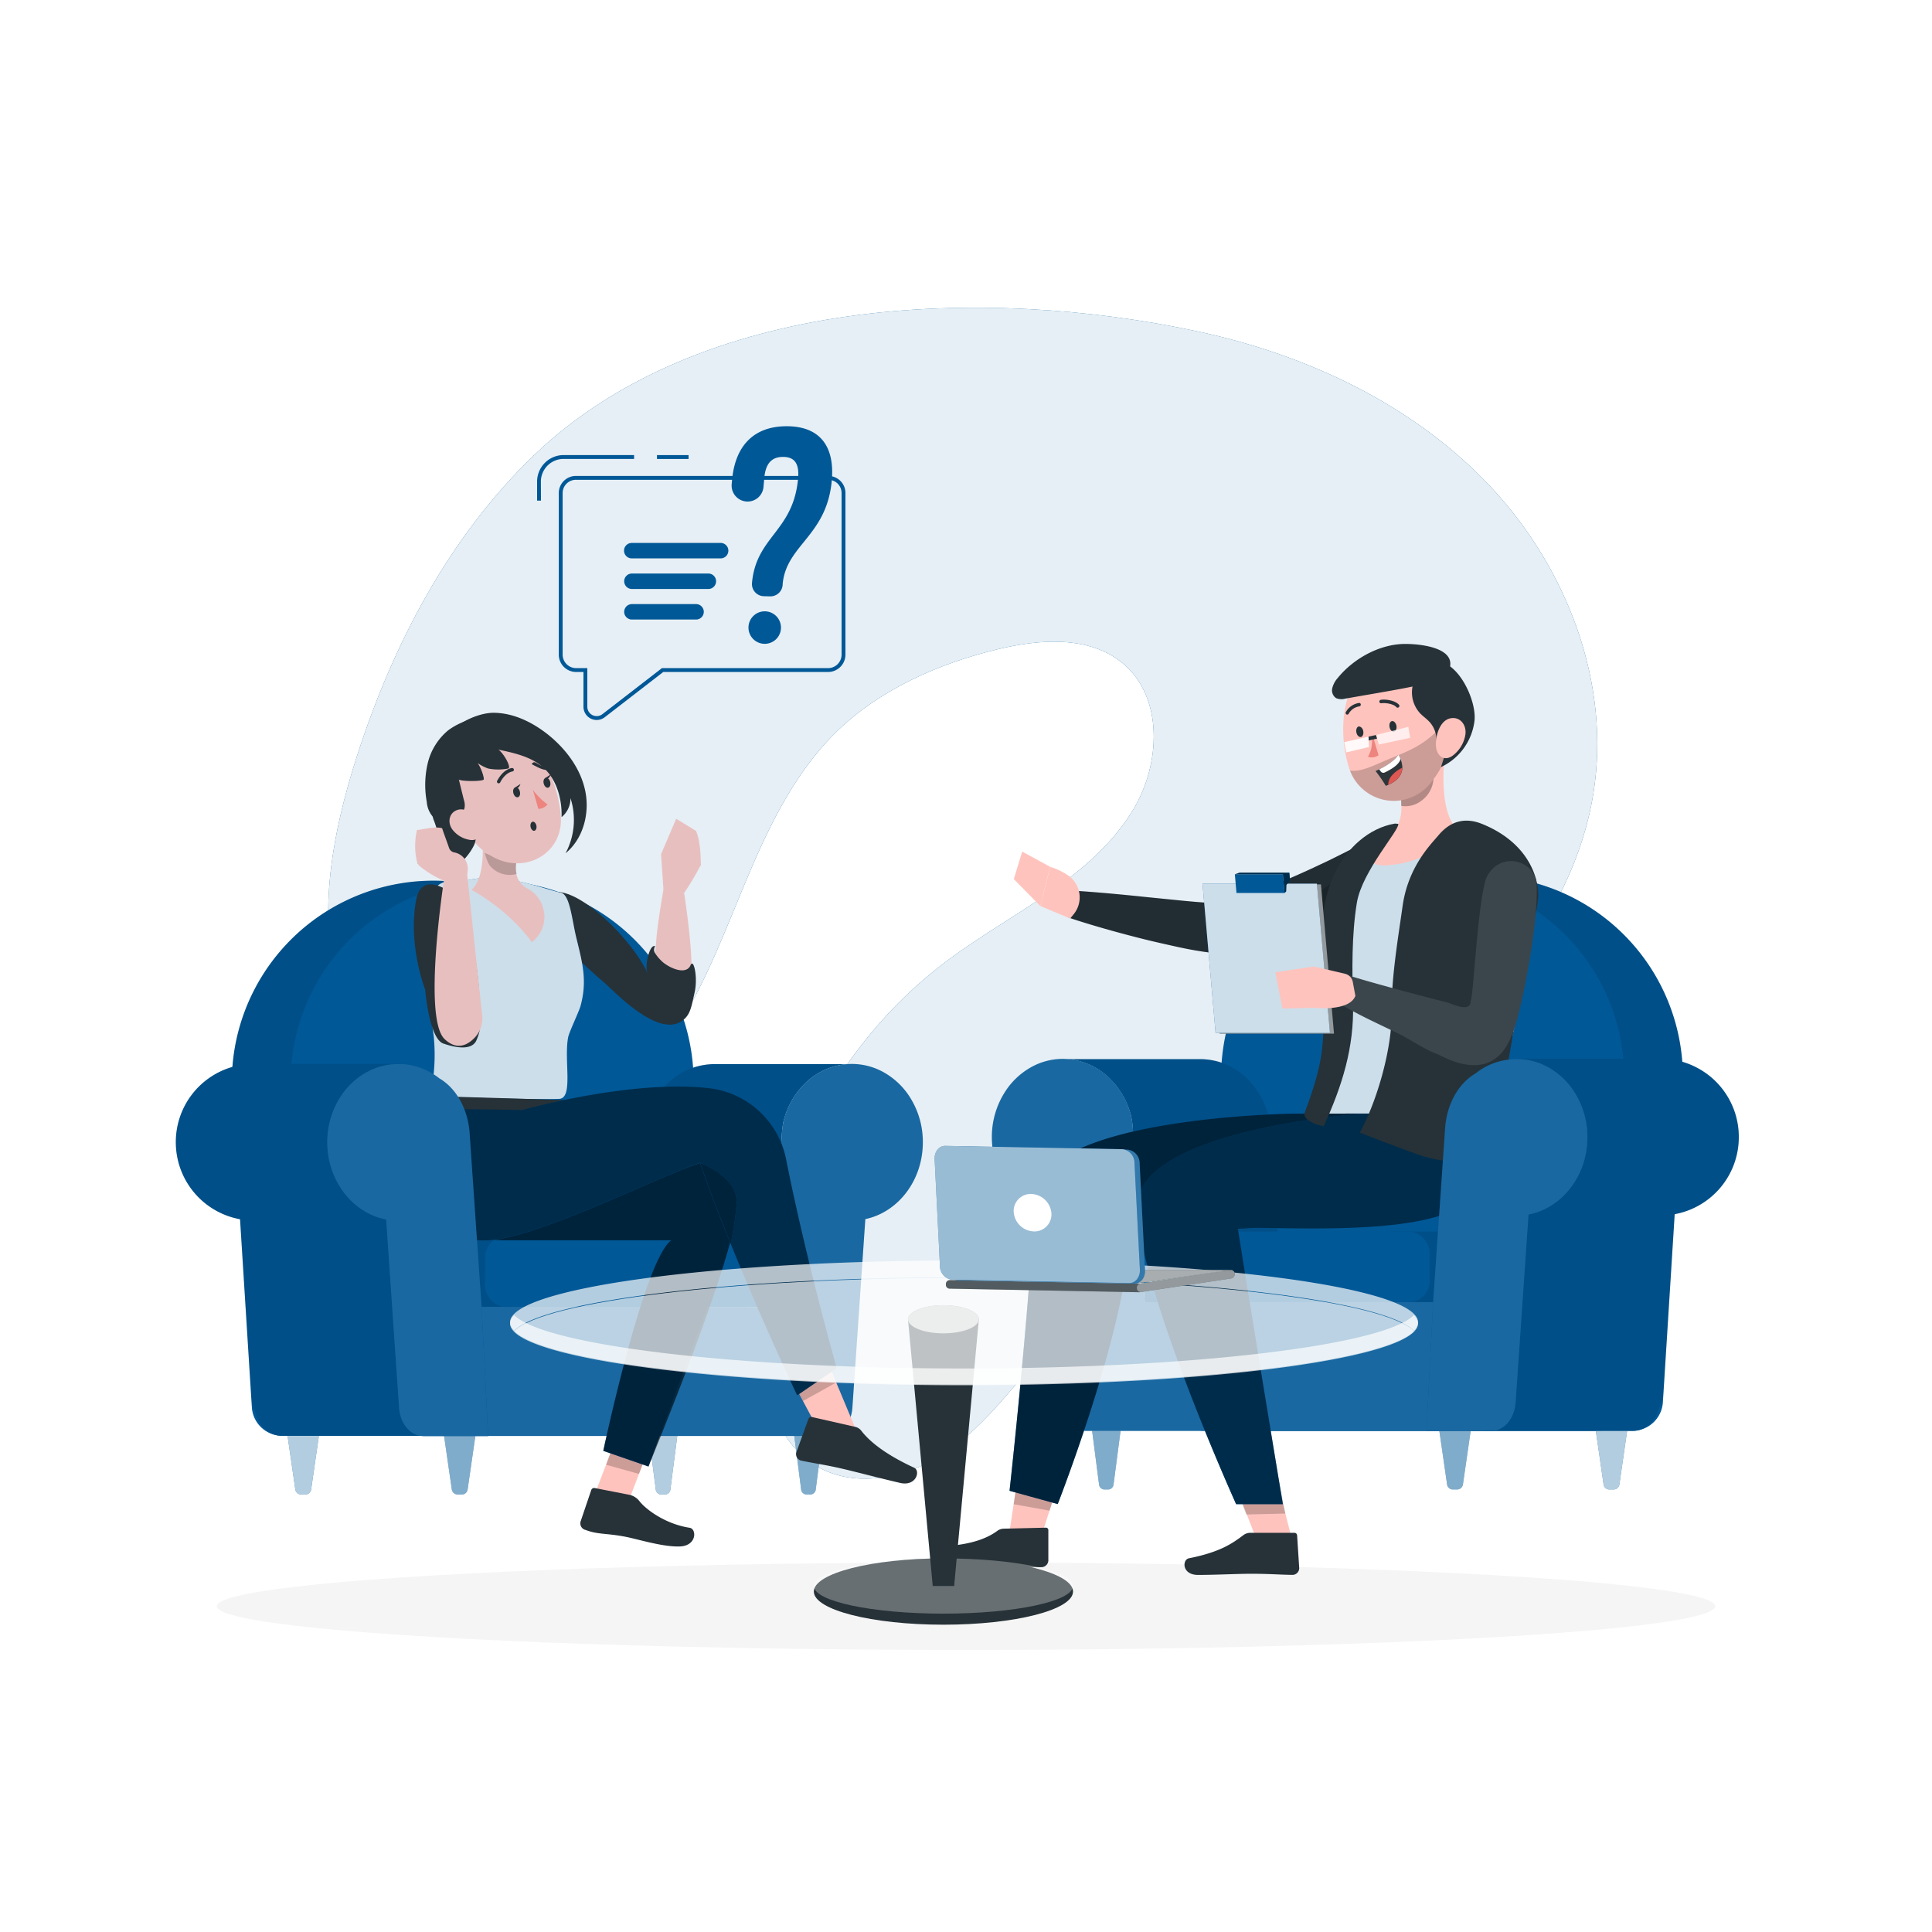 <svg class="animated" id="freepik_stories-consulting" xmlns="http://www.w3.org/2000/svg" viewBox="0 0 500 500" version="1.1" xmlns:xlink="http://www.w3.org/1999/xlink" xmlns:svgjs="http://svgjs.com/svgjs"><style>svg#freepik_stories-consulting:not(.animated) .animable {opacity: 0;}svg#freepik_stories-consulting.animated #freepik--text-balloon--inject-128 {animation: 1.5s Infinite  linear floating;animation-delay: 0s;}            @keyframes floating {                0% {                    opacity: 1;                    transform: translateY(0px);                }                50% {                    transform: translateY(-10px);                }                100% {                    opacity: 1;                    transform: translateY(0px);                }            }        </style><g id="freepik--background-simple--inject-128" class="animable" style="transform-origin: 249.158px 231.158px;"><path d="M138.1,117.91c-21.88,21.07-36.41,48.84-45.71,77.75-6.32,19.63-10.37,40.93-4.85,60.8s22.89,37.64,43.52,37.84c15.77.16,30.23-9.71,39.84-22.21s15.27-27.5,21.3-42.06,12.79-29.29,24-40.38,26.56-17.91,42.1-21.65c10.91-2.62,23.57-3.53,32.22,3.62,10.66,8.8,9.89,26.09,2.75,37.93-10.73,17.78-31.29,26.53-47.95,38.93-30.43,22.65-48.94,60.47-48.16,98.4.24,11.91,3.1,25.15,13,31.82,10.31,7,24.74,4,35-3.09S262.67,358.1,271,348.86c23.05-25.54,54.09-42.15,81.87-62.44s54-47.11,59.49-81.07c4.61-28.57-6.84-58.38-26.67-79.46s-47.23-34-75.52-40.07C254.76,73.89,181.06,76.54,138.1,117.91Z" style="fill: rgb(0, 88, 151); transform-origin: 249.158px 231.158px;" id="eldq56qji028" class="animable"></path><g id="el0c83q91q1i0t"><path d="M138.1,117.91c-21.88,21.07-36.41,48.84-45.71,77.75-6.32,19.63-10.37,40.93-4.85,60.8s22.89,37.64,43.52,37.84c15.77.16,30.23-9.71,39.84-22.21s15.27-27.5,21.3-42.06,12.79-29.29,24-40.38,26.56-17.91,42.1-21.65c10.91-2.62,23.57-3.53,32.22,3.62,10.66,8.8,9.89,26.09,2.75,37.93-10.73,17.78-31.29,26.53-47.95,38.93-30.43,22.65-48.94,60.47-48.16,98.4.24,11.91,3.1,25.15,13,31.82,10.31,7,24.74,4,35-3.09S262.67,358.1,271,348.86c23.05-25.54,54.09-42.15,81.87-62.44s54-47.11,59.49-81.07c4.61-28.57-6.84-58.38-26.67-79.46s-47.23-34-75.52-40.07C254.76,73.89,181.06,76.54,138.1,117.91Z" style="fill: rgb(255, 255, 255); opacity: 0.9; transform-origin: 249.158px 231.158px;" class="animable"></path></g></g><g id="freepik--Shadow--inject-128" class="animable" style="transform-origin: 250px 415.69px;"><ellipse id="freepik--path--inject-128" cx="250" cy="415.69" rx="193.89" ry="11.32" style="fill: rgb(245, 245, 245); transform-origin: 250px 415.69px;" class="animable"></ellipse></g><g id="freepik--character-2--inject-128" class="animable" style="transform-origin: 345.649px 287.12px;"><path d="M430.35,362.91l5.08-80.86a52.16,52.16,0,0,0-52.06-55.43h0a52.16,52.16,0,0,0-52.07,49.22L326,370.28H422.5A7.87,7.87,0,0,0,430.35,362.91Z" style="fill: rgb(0, 88, 151); transform-origin: 380.766px 298.45px;" id="elry33yclqc7" class="animable"></path><g id="elwgx5o6nl1dj"><path d="M430.53,360l4.9-77.93a52.16,52.16,0,0,0-52.06-55.43h0a52.16,52.16,0,0,0-52.07,49.22L326,370.28h93.59A11,11,0,0,0,430.53,360Z" style="opacity: 0.1; transform-origin: 380.766px 298.46px;" class="animable"></path></g><path d="M414.69,370.28l5.54-88.23a52.17,52.17,0,0,0-52.06-55.43h0a52.15,52.15,0,0,0-52.07,49.22l-5.33,94.44Z" style="fill: rgb(0, 88, 151); transform-origin: 365.551px 298.45px;" id="eld6tey9g8o2o" class="animable"></path><path d="M416.35,385.47h1.33a1.51,1.51,0,0,0,1.42-1.35l2-13.83H413l2,13.83A1.52,1.52,0,0,0,416.35,385.47Z" style="fill: rgb(0, 88, 151); transform-origin: 417.05px 377.88px;" id="els871hpytcw" class="animable"></path><g id="el1igucb782av"><path d="M416.35,385.47h1.33a1.51,1.51,0,0,0,1.42-1.35l2-13.83H413l2,13.83A1.52,1.52,0,0,0,416.35,385.47Z" style="fill: rgb(255, 255, 255); opacity: 0.7; transform-origin: 417.05px 377.88px;" class="animable"></path></g><path d="M285.7,385.47h1.2a1.44,1.44,0,0,0,1.29-1.35L290,370.29h-7.36l1.79,13.83A1.44,1.44,0,0,0,285.7,385.47Z" style="fill: rgb(0, 88, 151); transform-origin: 286.32px 377.88px;" id="elerihnto34gi" class="animable"></path><g id="elcm1gqazgotr"><path d="M285.7,385.47h1.2a1.44,1.44,0,0,0,1.29-1.35L290,370.29h-7.36l1.79,13.83A1.44,1.44,0,0,0,285.7,385.47Z" style="fill: rgb(255, 255, 255); opacity: 0.5; transform-origin: 286.32px 377.88px;" class="animable"></path></g><path d="M323.31,385.47h1.21a1.44,1.44,0,0,0,1.29-1.35l1.78-13.83h-7.35L322,384.12A1.44,1.44,0,0,0,323.31,385.47Z" style="fill: rgb(0, 88, 151); transform-origin: 323.915px 377.88px;" id="el4wljcqw3se7" class="animable"></path><g id="elc7gl7hfrx1r"><path d="M323.31,385.47h1.21a1.44,1.44,0,0,0,1.29-1.35l1.78-13.83h-7.35L322,384.12A1.44,1.44,0,0,0,323.31,385.47Z" style="fill: rgb(255, 255, 255); opacity: 0.7; transform-origin: 323.915px 377.88px;" class="animable"></path></g><path d="M375.85,385.47h1.33a1.53,1.53,0,0,0,1.43-1.35l2-13.83h-8.11l2,13.83A1.51,1.51,0,0,0,375.85,385.47Z" style="fill: rgb(0, 88, 151); transform-origin: 376.555px 377.88px;" id="elg2gzz2mnh3t" class="animable"></path><g id="el1ggh45lf8b8"><path d="M375.85,385.47h1.33a1.53,1.53,0,0,0,1.43-1.35l2-13.83h-8.11l2,13.83A1.51,1.51,0,0,0,375.85,385.47Z" style="fill: rgb(255, 255, 255); opacity: 0.5; transform-origin: 376.555px 377.88px;" class="animable"></path></g><path d="M331.82,337H296.26l-2.35-34.28-.51-7.36h0l-.23-3.39a22.55,22.55,0,0,0-.35-2.65c0-.19-.08-.4-.12-.59a2,2,0,0,0-.11-.42,20.51,20.51,0,0,0-5.41-9.21,17.46,17.46,0,0,0-11.11-5h33.45c.36,0,.73,0,1.1,0a17.35,17.35,0,0,1,12.11,5,20.53,20.53,0,0,1,5.42,9.21,2,2,0,0,1,.11.42,22.57,22.57,0,0,1,.47,3.24l.23,3.39h0Z" style="fill: rgb(0, 88, 151); transform-origin: 303.945px 305.55px;" id="elgc6zzn3yyps" class="animable"></path><g id="elsav28s20ym"><path d="M331.82,337H296.26l-2.35-34.28-.51-7.36h0l-.23-3.39a22.55,22.55,0,0,0-.35-2.65c0-.19-.08-.4-.12-.59a2,2,0,0,0-.11-.42,20.51,20.51,0,0,0-5.41-9.21,17.46,17.46,0,0,0-11.11-5h33.45c.36,0,.73,0,1.1,0a17.35,17.35,0,0,1,12.11,5,20.53,20.53,0,0,1,5.42,9.21,2,2,0,0,1,.11.42,22.57,22.57,0,0,1,.47,3.24l.23,3.39h0Z" style="opacity: 0.1; transform-origin: 303.945px 305.55px;" class="animable"></path></g><g id="el3ie09xl0e38"><g style="opacity: 0.1; transform-origin: 370.285px 327.83px;" class="animable"><path d="M360,318.7h14.28c3.48,0,6.29,2.2,6.29,4.91v8.44c0,2.72-2.81,4.91-6.29,4.91H360Z" id="el9yrw5dw9wng" class="animable" style="transform-origin: 370.285px 327.83px;"></path></g></g><g id="elld1yi84suwg"><rect x="296.26" y="318.7" width="73.74" height="18.27" rx="5.42" style="fill: rgb(0, 88, 151); transform-origin: 333.13px 327.835px; transform: rotate(180deg);" class="animable"></rect></g><path d="M450,294.27a20.26,20.26,0,0,1-16.81,20L429.54,363c-.32,4.14-3.33,7.31-6.93,7.31H383.39c3.6,0,6.6-3.17,6.92-7.31l2-26L394,314.24a20.18,20.18,0,0,0,14.53-10.66,11,11,0,0,0,.53-1.09,20,20,0,0,0,1.74-8.22,20.81,20.81,0,0,0-.42-4.13c-.11-.54-.25-1.08-.4-1.61a20.55,20.55,0,0,0-3.36-6.59h0A20.31,20.31,0,0,0,390.55,274h39.22a19.9,19.9,0,0,1,9.05,2.14,20.11,20.11,0,0,1,7,5.77h0A20.21,20.21,0,0,1,450,294.27Z" style="fill: rgb(0, 88, 151); transform-origin: 416.695px 322.155px;" id="elce2gjd3r92r" class="animable"></path><g id="elz37qipg9w4"><path d="M450,294.27a20.26,20.26,0,0,1-16.81,20L429.54,363c-.32,4.14-3.33,7.31-6.93,7.31H383.39c3.6,0,6.6-3.17,6.92-7.31l2-26L394,314.24a20.18,20.18,0,0,0,14.53-10.66,11,11,0,0,0,.53-1.09,20,20,0,0,0,1.74-8.22,20.81,20.81,0,0,0-.42-4.13c-.11-.54-.25-1.08-.4-1.61a20.55,20.55,0,0,0-3.36-6.59h0A20.31,20.31,0,0,0,390.55,274h39.22a19.9,19.9,0,0,1,9.05,2.14,20.11,20.11,0,0,1,7,5.77h0A20.21,20.21,0,0,1,450,294.27Z" style="opacity: 0.1; transform-origin: 416.695px 322.155px;" class="animable"></path></g><path d="M410.81,294.28c0,10-6.59,18.33-15.24,20L392.23,363c-.29,4.14-3,7.32-6.28,7.32H281.21c-3.26,0-6-3.18-6.28-7.32l-3.35-48.81c-8.48-1.78-14.89-10-14.89-19.88a21.56,21.56,0,0,1,3.39-11.71,19,19,0,0,1,6.77-6.41,16.75,16.75,0,0,1,8.21-2.15,17.44,17.44,0,0,1,12.12,5,20.48,20.48,0,0,1,5.41,9.2,2.18,2.18,0,0,1,.11.44,22,22,0,0,1,.47,3.23l.24,3.39h0L296.26,337H370.9l3.09-45c.44-6.36,3.54-11.66,7.84-14.17a17,17,0,0,1,9.51-3.69,10,10,0,0,1,1.1-.05,16.63,16.63,0,0,1,8,2,1.55,1.55,0,0,1,.22.12,18.84,18.84,0,0,1,6.36,5.77h0A21.63,21.63,0,0,1,410.81,294.28Z" style="fill: rgb(0, 88, 151); transform-origin: 333.75px 322.18px;" id="elvdnjcgiq0zj" class="animable"></path><g id="eli2rikjdv8i"><path d="M369.17,370.29h-88c-3.26,0-6-3.18-6.28-7.32l-3.35-48.81c-8.48-1.78-14.89-10-14.89-19.88a21.56,21.56,0,0,1,3.39-11.71,19,19,0,0,1,6.77-6.41,16.75,16.75,0,0,1,8.21-2.15,17.44,17.44,0,0,1,12.12,5,20.48,20.48,0,0,1,5.41,9.2,2.18,2.18,0,0,1,.11.44,22,22,0,0,1,.47,3.23l.24,3.39h0L296.26,337H370.9Z" style="fill: rgb(255, 255, 255); opacity: 0.1; transform-origin: 313.775px 322.15px;" class="animable"></path></g><path d="M357.76,231.72c-1.74,1-3.33,1.83-5,2.68s-3.31,1.63-5,2.41c-3.36,1.53-6.76,3-10.26,4.27a112.83,112.83,0,0,1-10.76,3.4,68.84,68.84,0,0,1-11.56,2.07l-.83.08-.39,0c-3.53-.41-6.66-1-9.8-1.7s-6.25-1.39-9.33-2.18-6.14-1.6-9.2-2.48-6.09-1.79-9.12-2.82l1.39-6.94c6.29.4,12.57,1,18.79,1.65l9.29.93c3.06.3,6.19.56,8.93.66l-1.21,0a67.13,67.13,0,0,0,9.26-2.34c3.13-1,6.26-2.14,9.39-3.48s6.23-2.72,9.31-4.19c1.58-.72,3.11-1.48,4.61-2.23s3.1-1.55,4.47-2.26Z" style="fill: rgb(38, 50, 56); transform-origin: 317.135px 232.94px;" id="eltgt7j1rr0e" class="animable"></path><g id="el9fbnm2t51mr"><path d="M357.76,231.72c-1.74,1-3.33,1.83-5,2.68s-3.31,1.63-5,2.41c-3.36,1.53-6.76,3-10.26,4.27a112.83,112.83,0,0,1-10.76,3.4,68.84,68.84,0,0,1-11.56,2.07l-.83.08-.39,0c-3.53-.41-6.66-1-9.8-1.7s-6.25-1.39-9.33-2.18-6.14-1.6-9.2-2.48-6.09-1.79-9.12-2.82l1.39-6.94c6.29.4,12.57,1,18.79,1.65l9.29.93c3.06.3,6.19.56,8.93.66l-1.21,0a67.13,67.13,0,0,0,9.26-2.34c3.13-1,6.26-2.14,9.39-3.48s6.23-2.72,9.31-4.19c1.58-.72,3.11-1.48,4.61-2.23s3.1-1.55,4.47-2.26Z" style="opacity: 0.1; transform-origin: 317.135px 232.94px;" class="animable"></path></g><path d="M276.63,226.7a17.09,17.09,0,0,0-4.84-2.36l-2.59,10.11,7.76,3.26.88-1.08A6.89,6.89,0,0,0,276.63,226.7Z" style="fill: rgb(255, 195, 189); transform-origin: 274.311px 231.025px;" id="elvmtucj3zyeb" class="animable"></path><polygon points="269.2 234.45 271.79 224.34 264.55 220.39 262.37 227.51 269.2 234.45" style="fill: rgb(255, 195, 189); transform-origin: 267.08px 227.42px;" id="el7wmaracmxxo" class="animable"></polygon><g id="eljamo82hv7jn"><path d="M333.41,242h.28l.12,0c3.82-.41,15.05-2.3,23.17-10.31-1.21-2.34-2.87-4.15-4.9-4.56C346.48,226.07,339.62,230.08,333.41,242Z" style="opacity: 0.2; isolation: isolate; transform-origin: 345.195px 234.483px;" class="animable"></path></g><path d="M340,294.27c9.58-25.87,3.28-49.66,4.48-62.83a15,15,0,0,1,12.14-13.38c6.54-1.26,14.63-2.68,22.34-3.72a15.08,15.08,0,0,1,17.14,15.18c-.67,39-13.17,64.75-13.17,64.75l-20.2-.09Z" style="fill: rgb(0, 88, 151); transform-origin: 368.051px 254.234px;" id="el0f43zr24ajul" class="animable"></path><g id="elvtzaejf07kh"><path d="M340,294.27c9.58-25.87,3.28-49.66,4.48-62.83a15,15,0,0,1,12.14-13.38c6.54-1.26,14.63-2.68,22.34-3.72a15.08,15.08,0,0,1,17.14,15.18c-.67,39-13.17,64.75-13.17,64.75l-20.2-.09Z" style="fill: rgb(255, 255, 255); opacity: 0.8; transform-origin: 368.051px 254.234px;" class="animable"></path></g><g id="freepik--character-2--inject-102--inject-128" class="animable" style="transform-origin: 313.08px 347.88px;"><polygon points="263.36 382.54 260.8 399.37 268.93 399.37 274.27 382.54 263.36 382.54" style="fill: rgb(255, 195, 189); transform-origin: 267.535px 390.955px;" id="elgj2hcg12pt6" class="animable"></polygon><path d="M259.76,395.62l10.87-.26a.61.61,0,0,1,.68.6l0,8a1.83,1.83,0,0,1-1.79,1.63c-3.78,0-5.58-.14-10.36,0a122.2,122.2,0,0,1-15.22-1c-3.87-.66-2.82-4.29-1.07-4.35,7.9-.29,12.32-1.94,15.16-4A2.92,2.92,0,0,1,259.76,395.62Z" style="fill: rgb(38, 50, 56); transform-origin: 256.304px 400.473px;" id="elrnce6rqkcz" class="animable"></path><g id="elgepsf638zsd"><polygon points="262.33 389.29 263.36 382.54 274.27 382.54 271.65 390.96 262.33 389.29" style="opacity: 0.2; transform-origin: 268.3px 386.75px;" class="animable"></polygon></g><path d="M335,288.21s-66.15.66-67.18,21.61c-1.46,30.12-6.55,76-6.55,76l12.47,3.43s17.8-45.53,18.49-69.06c18.61-3.7,66.44,0,72.06-12.22a32.72,32.72,0,0,0,2.12-19.8Z" style="fill: rgb(0, 88, 151); transform-origin: 314.174px 338.71px;" id="eliqojud9oqb" class="animable"></path><g id="el68n551i7nje"><path d="M335,288.21s-66.15.66-67.18,21.61c-1.46,30.12-6.55,76-6.55,76l12.47,3.43s17.8-45.53,18.49-69.06c18.61-3.7,66.44,0,72.06-12.22a32.72,32.72,0,0,0,2.12-19.8Z" style="opacity: 0.6; transform-origin: 314.174px 338.71px;" class="animable"></path></g><polygon points="321.56 389.05 325.97 400.47 334.89 400.47 331.82 388.46 321.56 389.05" style="fill: rgb(255, 195, 189); transform-origin: 328.225px 394.465px;" id="elemf3ue0nzut" class="animable"></polygon><g id="elsmvokef2lw"><polygon points="332.65 391.7 330.92 382.91 319.65 384.31 322.54 391.95 332.65 391.7" style="opacity: 0.2; transform-origin: 326.15px 387.43px;" class="animable"></polygon></g><path d="M323.55,396.69h11.39a.7.7,0,0,1,.75.64h0l.55,8.53a1.76,1.76,0,0,1-1.77,1.72c-4-.07-5.86-.29-10.87-.29-3.07,0-9.29.3-13.54.3s-4.13-4-2.34-4.31c8.1-1.62,11.23-3.85,14.08-6A3,3,0,0,1,323.55,396.69Z" style="fill: rgb(38, 50, 56); transform-origin: 321.393px 402.139px;" id="elne6nniu6jo" class="animable"></path><path d="M352.79,288.21s-60,4.07-58.52,25c1.61,22.92,25.64,76.07,25.64,76.07H332S324,341.06,320.32,317.7c16.92,0,56.13,2.55,61.77-9.7a32.79,32.79,0,0,0,2.1-19.8Z" style="fill: rgb(0, 88, 151); transform-origin: 339.553px 338.74px;" id="elt1jz1m6iwdk" class="animable"></path><g id="el8b9yxdgiefh"><path d="M352.79,288.21s-60,4.07-58.52,25c1.61,22.92,25.64,76.07,25.64,76.07H332S324,341.06,320.32,317.7c16.92,0,56.13,2.55,61.77-9.7a32.79,32.79,0,0,0,2.1-19.8Z" style="opacity: 0.5; transform-origin: 339.553px 338.74px;" class="animable"></path></g></g><path d="M361.88,203.42c1.38,5.34,1.81,12-5.65,14.75-2.07,3.3-3.08,6.78,4.89,5.54a24.54,24.54,0,0,0,16.09-9.1c-4.77-4.18-3.9-17-2.69-24.23Z" style="fill: rgb(255, 195, 189); transform-origin: 365.986px 207.173px;" id="elavq452bkcx5" class="animable"></path><path d="M361,213.14c-6.85,1.17-12.48,6.47-15.5,12.72s-3.75,13.37-3.69,20.32.85,13.87.66,20.81c-.21,8-2.14,13.67-4.9,21.21,0,1.79,2.71,2.8,5,3.27,4.78-10.43,7.92-20.41,7.59-31.87-.25-8.32-.36-17.8,1-26s11.17-18.91,10.7-20.39Z" style="fill: rgb(38, 50, 56); transform-origin: 349.723px 252.305px;" id="el6srlfqcpb7r" class="animable"></path><g id="el82qj8co7nyq"><path d="M367.7,207.34a6.65,6.65,0,0,1-5.06,1.22,23,23,0,0,0-.28-3.88l8.28-6.8a18.73,18.73,0,0,1,.35,2.68A7.59,7.59,0,0,1,367.7,207.34Z" style="opacity: 0.3; isolation: isolate; transform-origin: 366.684px 203.265px;" class="animable"></path></g><path d="M355.32,171.84c-8.75,4.95-8.84,18.94-6.14,27a12.12,12.12,0,0,0,21.23,3.56c4.28-5.41,3.66-10.87,3.45-20.27S364.08,166.9,355.32,171.84Z" style="fill: rgb(255, 195, 189); transform-origin: 360.819px 188.643px;" id="elzp24zywavx" class="animable"></path><g id="ele1u9j6065c"><path d="M358.14,197c-2.82,1.21-5.91,2.78-8.76,2.44a12.11,12.11,0,0,0,21,3C373.91,198,375,195,374,186.92,368.52,193.34,364.17,194.4,358.14,197Z" style="opacity: 0.2; isolation: isolate; transform-origin: 361.867px 197.092px;" class="animable"></path></g><path d="M366.6,175a8,8,0,0,0,.89,9.57c.79.83,1.76,1.47,2.52,2.32a6.84,6.84,0,0,1,1.72,4.86,5,5,0,0,1,4.75-4.23q-1.78,5.51-3.56,11a15.22,15.22,0,0,0,8.68-12C382.36,179.42,373.6,164.21,366.6,175Z" style="fill: rgb(38, 50, 56); transform-origin: 373.53px 184.885px;" id="el6omqodeyt6n" class="animable"></path><path d="M346.18,175.49a6.13,6.13,0,0,0-1.39,2.61,2.42,2.42,0,0,0,1,2.58,3.65,3.65,0,0,0,2.38.12l8-1.39c4.58-.8,9.16-1.59,13.68-2.68,2-.48,4.31-1.25,5.11-3.17,2.59-6.25-8.47-7.06-12.17-6.89C356.49,167,350.12,170.62,346.18,175.49Z" style="fill: rgb(38, 50, 56); transform-origin: 360.035px 173.797px;" id="el5dxcjtkyuy7" class="animable"></path><path d="M375.28,185.92c-2.62.59-3.74,4.36-3.67,6.78,0,2.75,2,4.54,4.32,2.88a8.47,8.47,0,0,0,3.28-5.28C379.68,187.71,377.91,185.33,375.28,185.92Z" style="fill: rgb(255, 195, 189); transform-origin: 375.446px 191.024px;" id="el87c3qp595ls" class="animable"></path><path d="M356.77,195.47a3.25,3.25,0,0,1-2.73.41c1-2.26.88-1.75,1.19-5.59Z" style="fill: rgb(237, 132, 126); transform-origin: 355.405px 193.153px;" id="el1rs1u9mjxu7" class="animable"></path><path d="M361.38,183c-.75-.84-2.8-1.16-3.91-1h0a.44.44,0,0,1-.49-.36.48.48,0,0,1,.38-.53c1.4-.21,3.73.21,4.68,1.26h0a.45.45,0,0,1,0,.63.53.53,0,0,1-.2.13A.44.44,0,0,1,361.38,183Z" style="fill: rgb(38, 50, 56); transform-origin: 359.572px 182.103px;" id="elsokmc731hj" class="animable"></path><path d="M348.44,184.87h0a.44.44,0,0,1-.12-.6,4.65,4.65,0,0,1,3.43-2.35h0a.41.41,0,0,1,.42.41.47.47,0,0,1-.43.49,3.77,3.77,0,0,0-2.7,1.89.45.45,0,0,1-.36.23A.35.35,0,0,1,348.44,184.87Z" style="fill: rgb(38, 50, 56); transform-origin: 350.21px 183.43px;" id="eliv5vlpt5u4" class="animable"></path><path d="M356,199.54a37.77,37.77,0,0,1,2.65,3.84l.62-.26c2.82-1.22,3.62-2.92,3.66-4.43a6.42,6.42,0,0,0-1.07-3.37c-1,1.73-3.53,3.11-4.91,3.78C356.36,199.39,356,199.54,356,199.54Z" style="fill: rgb(46, 53, 58); transform-origin: 359.465px 199.35px;" id="elhn4e0htm9zs" class="animable"></path><path d="M356.93,199.1l.41.56a.84.84,0,0,0,1,.27c2.08-1,3.46-2,4-3.13a.81.81,0,0,0,0-.68,6.32,6.32,0,0,0-.46-.8C360.83,197.05,358.31,198.43,356.93,199.1Z" style="fill: rgb(255, 255, 255); transform-origin: 359.672px 197.658px;" id="elyu283vqxwd" class="animable"></path><path d="M359.25,203.12c2.82-1.22,3.62-2.92,3.66-4.43a8.19,8.19,0,0,0-2.79,2.11A4,4,0,0,0,359.25,203.12Z" style="fill: rgb(222, 87, 83); transform-origin: 361.08px 200.905px;" id="elndroo7jk4e" class="animable"></path><path d="M351.65,188c-.49.09-.76.79-.62,1.54s.67,1.29,1.16,1.19.76-.78.62-1.53S352.14,188,351.65,188Z" style="fill: rgb(38, 50, 56); transform-origin: 351.92px 189.371px;" id="elvf2wn6yj3r7" class="animable"></path><path d="M360.23,186.62c-.49.09-.76.78-.62,1.54s.67,1.29,1.16,1.19.76-.79.62-1.54S360.72,186.53,360.23,186.62Z" style="fill: rgb(38, 50, 56); transform-origin: 360.5px 187.986px;" id="el8hiy1tozbp8" class="animable"></path><g id="elzypcj0dckr"><polygon points="347.87 192.06 354.18 190.64 354.29 193.32 348.42 194.72 347.87 192.06" style="fill: rgb(255, 255, 255); opacity: 0.9; transform-origin: 351.08px 192.68px;" class="animable"></polygon></g><g id="elo385bx55ml"><g style="opacity: 0.8; transform-origin: 360.525px 190.39px;" class="animable"><g id="eln5mpq9up4gl"><polygon points="356.1 190.22 356.85 192.68 364.95 190.94 364.47 188.1 356.1 190.22" style="fill: rgb(255, 255, 255); opacity: 0.9; transform-origin: 360.525px 190.39px;" class="animable"></polygon></g></g></g><polygon points="354.22 191.63 354.18 190.64 356.1 190.22 356.38 191.15 354.22 191.63" style="fill: rgb(38, 50, 56); transform-origin: 355.28px 190.925px;" id="el30bzdgl4ks6" class="animable"></polygon><path d="M351.92,293.12s11.39,4.41,14,5.27a32.69,32.69,0,0,0,9.37,2.15,11.5,11.5,0,0,0,8.87-3.31c2.72-2.9,3.57-7.3,4.28-11.43q3.12-18.19,6.26-36.38c1-6,3.63-15,3.41-18.39-.41-6.3-4.42-13.74-14.63-17.83-4-1.59-7.89-1-11.23,3-2,2.38-7.82,8.12-9.25,18.23-1.14,8.1-2.92,18.59-2.81,26.82C360.32,272.07,356,285.71,351.92,293.12Z" style="fill: rgb(38, 50, 56); transform-origin: 375.022px 256.474px;" id="elm9za440cs7h" class="animable"></path><path d="M397.55,227.7c1.16,10.54-4.67,37.11-5.79,38.71-4.78,15.41-17.91,7.1-19.81,6.39-3.31-1.22-6.68-3.61-9.83-5.2-6.11-3-11.9-5.48-17.58-9.25l3.2-6.32c6.23,2.12,23.86,6.68,26.77,7.39,1.26.33,6.17,2.9,6.12-.49.69-1.13,1.65-23.14,3.76-30.92a6.56,6.56,0,0,1,1.23-2.39l.19-.24a6.74,6.74,0,0,1,11.74,2.32Z" style="fill: rgb(38, 50, 56); transform-origin: 371.121px 249.257px;" id="elx5cpmt93x1" class="animable"></path><g id="el0xs0v585zvu9"><path d="M397.55,227.7c1.16,10.54-4.67,37.11-5.79,38.71-4.78,15.41-17.91,7.1-19.81,6.39-3.31-1.22-6.68-3.61-9.83-5.2-6.11-3-11.9-5.48-17.58-9.25l3.2-6.32c6.23,2.12,23.86,6.68,26.77,7.39,1.26.33,6.17,2.9,6.12-.49.69-1.13,1.65-23.14,3.76-30.92a6.56,6.56,0,0,1,1.23-2.39l.19-.24a6.74,6.74,0,0,1,11.74,2.32Z" style="fill: rgb(255, 255, 255); opacity: 0.1; transform-origin: 371.121px 249.257px;" class="animable"></path></g><polygon points="345.24 267.5 315.64 267.5 312.26 228.88 341.86 228.88 345.24 267.5" style="fill: rgb(38, 50, 56); transform-origin: 328.75px 248.19px;" id="elbfs2nnxay9r" class="animable"></polygon><g id="elb8ubsdt5fhm"><polygon points="345.24 267.5 315.64 267.5 312.26 228.88 341.86 228.88 345.24 267.5" style="fill: rgb(255, 255, 255); opacity: 0.5; transform-origin: 328.75px 248.19px;" class="animable"></polygon></g><polygon points="344.19 267.31 314.59 267.31 311.21 228.69 340.81 228.69 344.19 267.31" style="fill: rgb(0, 88, 151); transform-origin: 327.7px 248px;" id="eltc2f8t462ur" class="animable"></polygon><g id="elw7ro5ui511"><polygon points="344.19 267.31 314.59 267.31 311.21 228.69 340.81 228.69 344.19 267.31" style="fill: rgb(255, 255, 255); opacity: 0.8; transform-origin: 327.7px 248px;" class="animable"></polygon></g><polygon points="332.45 231.1 320 231.1 319.58 226.27 332.02 226.27 332.45 231.1" style="fill: rgb(0, 88, 151); transform-origin: 326.015px 228.685px;" id="eloipxmagnrja" class="animable"></polygon><polygon points="319.58 226.27 320.8 225.85 333.69 225.85 333.87 227.9 332.91 229.01 332.85 230.69 332.45 231.1 332.02 226.27 319.58 226.27" style="fill: rgb(0, 88, 151); transform-origin: 326.725px 228.475px;" id="elznw6g38m06g" class="animable"></polygon><g id="eli26ordffvu"><polygon points="319.58 226.27 320.8 225.85 333.69 225.85 333.87 227.9 332.91 229.01 332.85 230.69 332.45 231.1 332.02 226.27 319.58 226.27" style="opacity: 0.5; transform-origin: 326.725px 228.475px;" class="animable"></polygon></g><path d="M350.1,254.12l.67,3.61c-1.6,4.17-10.77,3.07-10.77,3.07l0-10.67,8.09,1.88A2.7,2.7,0,0,1,350.1,254.12Z" style="fill: rgb(255, 195, 189); transform-origin: 345.385px 255.531px;" id="elinm4wvrdhg" class="animable"></path><polygon points="339.98 250.13 340.02 260.82 331.9 261.02 330.04 251.62 339.98 250.13" style="fill: rgb(255, 195, 189); transform-origin: 335.03px 255.575px;" id="el9j8p6jb8b5h" class="animable"></polygon><path d="M370.9,337l3.09-45c.44-6.36,3.54-11.66,7.84-14.17a17,17,0,0,1,9.51-3.69,10,10,0,0,1,1.1-.05,16.63,16.63,0,0,1,8,2,1.55,1.55,0,0,1,.22.12,18.84,18.84,0,0,1,6.36,5.77h0a21.63,21.63,0,0,1,3.8,12.34c0,10-6.59,18.33-15.24,20L392.23,363c-.29,4.14-3,7.32-6.28,7.32H369.17Z" style="fill: rgb(0, 88, 151); transform-origin: 389.995px 322.205px;" id="elreyqh8phz8" class="animable"></path><g id="elhpjk420r4cf"><path d="M370.9,337l3.09-45c.44-6.36,3.54-11.66,7.84-14.17a17,17,0,0,1,9.51-3.69,10,10,0,0,1,1.1-.05,16.63,16.63,0,0,1,8,2,1.55,1.55,0,0,1,.22.12,18.84,18.84,0,0,1,6.36,5.77h0a21.63,21.63,0,0,1,3.8,12.34c0,10-6.59,18.33-15.24,20L392.23,363c-.29,4.14-3,7.32-6.28,7.32H369.17Z" style="fill: rgb(255, 255, 255); opacity: 0.1; transform-origin: 389.995px 322.205px;" class="animable"></path></g></g><g id="freepik--text-balloon--inject-128" class="animable animator-active" style="transform-origin: 178.65px 148.07px;"><path d="M218.3,127.6v41.81a4,4,0,0,1-4,4H171.48l-15.3,11.83a2.92,2.92,0,0,1-4.68-2.34v-9.49h-2.39a4,4,0,0,1-4-4V127.59a3.94,3.94,0,0,1,4-3.92h65.26A3.93,3.93,0,0,1,218.3,127.6Z" style="fill: none; stroke: rgb(0, 88, 151); stroke-miterlimit: 10; transform-origin: 181.705px 154.75px;" id="elkfbco0vojzm" class="animable"></path><rect x="170.03" y="117.78" width="8.17" height="1" style="fill: rgb(0, 88, 151); transform-origin: 174.115px 118.28px;" id="elhyjol9t6nm" class="animable"></rect><path d="M140,129.56h-1v-4.93a6.87,6.87,0,0,1,6.87-6.86h18.23v1H145.85a5.88,5.88,0,0,0-5.87,5.86Z" style="fill: rgb(0, 88, 151); transform-origin: 151.55px 123.665px;" id="elicfw2k5t8g" class="animable"></path><path d="M197.77,154.3a3.15,3.15,0,0,1-3.16-3.38v0c1.07-12.19,10.73-13.31,11.94-27.17.35-4-1.11-5.5-3.9-5.5s-4.51,1.51-4.86,5.5l-.2,2.28a4.13,4.13,0,0,1-4.12,3.77h0a4.13,4.13,0,0,1-4.11-4.49l.09-1c.78-8.92,5.61-14,14.14-14s12.46,5.1,11.68,14C214,138.76,203.45,141,202.55,151.19a.76.76,0,0,1,0,.15,3.18,3.18,0,0,1-3.16,3Zm4.33,8.48v0a4.2,4.2,0,0,1-4.19,3.84h0a4.2,4.2,0,0,1-4.19-4.57v0a4.2,4.2,0,0,1,4.2-3.84h0A4.21,4.21,0,0,1,202.1,162.78Z" style="fill: rgb(0, 88, 151); transform-origin: 202.356px 138.465px;" id="ellyu3v4apsd" class="animable"></path><path d="M186.5,144.51h-23a2,2,0,1,1,0-4h23a2,2,0,0,1,0,4Z" style="fill: rgb(0, 88, 151); transform-origin: 175px 142.51px;" id="eldno2dvdkj45" class="animable"></path><path d="M183.32,152.43H163.54a2,2,0,0,1,0-4h19.78a2,2,0,0,1,0,4Z" style="fill: rgb(0, 88, 151); transform-origin: 173.43px 150.43px;" id="elrkrkzz07z07" class="animable"></path><path d="M180.14,160.34h-16.6a2,2,0,0,1,0-4h16.6a2,2,0,0,1,0,4Z" style="fill: rgb(0, 88, 151); transform-origin: 171.84px 158.34px;" id="elgypsvi6ljes" class="animable"></path></g><g id="freepik--character-1--inject-128" class="animable" style="transform-origin: 142.18px 292.349px;"><path d="M133.08,323.51H118.47c-3.56,0-6.44,2.25-6.44,5v8.64c0,2.78,2.88,5,6.44,5h14.61Z" style="fill: rgb(0, 88, 151); transform-origin: 122.555px 332.83px;" id="el6p7pi5sfkdi" class="animable"></path><path d="M65.18,364.2,60.1,283.34a52.15,52.15,0,0,1,52.05-55.42h0a52.16,52.16,0,0,1,52.08,49.22l5.32,94.44H73A7.87,7.87,0,0,1,65.18,364.2Z" style="fill: rgb(0, 88, 151); transform-origin: 114.774px 299.75px;" id="elzfbep9tmdc" class="animable"></path><g id="elv329z203axj"><path d="M65,361.27,60.1,283.34a52.15,52.15,0,0,1,52.05-55.42h0a52.16,52.16,0,0,1,52.08,49.22l5.32,94.44H76A11,11,0,0,1,65,361.27Z" style="opacity: 0.1; transform-origin: 114.774px 299.75px;" class="animable"></path></g><path d="M80.84,371.58,75.3,283.34a52.15,52.15,0,0,1,52.06-55.42h0a52.16,52.16,0,0,1,52.07,49.22l5.33,94.44Z" style="fill: rgb(0, 88, 151); transform-origin: 129.978px 299.75px;" id="el7j3f2yrpxav" class="animable"></path><path d="M79.18,386.77H77.85a1.54,1.54,0,0,1-1.43-1.36l-2-13.83h8.11l-2,13.83A1.52,1.52,0,0,1,79.18,386.77Z" style="fill: rgb(0, 88, 151); transform-origin: 78.475px 379.175px;" id="ellesiz6ixn9" class="animable"></path><g id="elo5ww6kbmqmt"><path d="M79.18,386.77H77.85a1.54,1.54,0,0,1-1.43-1.36l-2-13.83h8.11l-2,13.83A1.52,1.52,0,0,1,79.18,386.77Z" style="fill: rgb(255, 255, 255); opacity: 0.7; transform-origin: 78.475px 379.175px;" class="animable"></path></g><path d="M209.83,386.77h-1.21a1.45,1.45,0,0,1-1.29-1.36l-1.78-13.83h7.35l-1.78,13.83A1.45,1.45,0,0,1,209.83,386.77Z" style="fill: rgb(0, 88, 151); transform-origin: 209.225px 379.175px;" id="el8fdzof7y6o5" class="animable"></path><g id="elhs73zbgdvuf"><path d="M209.83,386.77h-1.21a1.45,1.45,0,0,1-1.29-1.36l-1.78-13.83h7.35l-1.78,13.83A1.45,1.45,0,0,1,209.83,386.77Z" style="fill: rgb(255, 255, 255); opacity: 0.5; transform-origin: 209.225px 379.175px;" class="animable"></path></g><path d="M172.22,386.77H171a1.45,1.45,0,0,1-1.29-1.36l-1.79-13.83h7.36l-1.78,13.83A1.46,1.46,0,0,1,172.22,386.77Z" style="fill: rgb(0, 88, 151); transform-origin: 171.6px 379.175px;" id="el90d5jdsmhm7" class="animable"></path><g id="el141szjo3hcie"><path d="M172.22,386.77H171a1.45,1.45,0,0,1-1.29-1.36l-1.79-13.83h7.36l-1.78,13.83A1.46,1.46,0,0,1,172.22,386.77Z" style="fill: rgb(255, 255, 255); opacity: 0.7; transform-origin: 171.6px 379.175px;" class="animable"></path></g><path d="M119.68,386.77h-1.33a1.53,1.53,0,0,1-1.43-1.36l-2-13.83h8.11l-2,13.83A1.52,1.52,0,0,1,119.68,386.77Z" style="fill: rgb(0, 88, 151); transform-origin: 118.975px 379.175px;" id="elroeqs69e3p" class="animable"></path><g id="el64z2x4lqerx"><path d="M119.68,386.77h-1.33a1.53,1.53,0,0,1-1.43-1.36l-2-13.83h8.11l-2,13.83A1.52,1.52,0,0,1,119.68,386.77Z" style="fill: rgb(255, 255, 255); opacity: 0.5; transform-origin: 118.975px 379.175px;" class="animable"></path></g><path d="M163.71,338.25h35.56L201.62,304l.5-7.36h0l.24-3.39a22.84,22.84,0,0,1,.34-2.65c0-.19.09-.39.13-.58a2.09,2.09,0,0,1,.11-.43,20.48,20.48,0,0,1,5.41-9.2,17.45,17.45,0,0,1,11.1-5H186c-.37,0-.73,0-1.1,0a17.4,17.4,0,0,0-12.12,5,20.48,20.48,0,0,0-5.41,9.2,2.09,2.09,0,0,0-.11.43,22.43,22.43,0,0,0-.47,3.23l-.23,3.39h0Z" style="fill: rgb(0, 88, 151); transform-origin: 191.58px 306.82px;" id="elkplb1f3f6qi" class="animable"></path><g id="el1kbcghp7ggp"><path d="M163.71,338.25h35.56L201.62,304l.5-7.36h0l.24-3.39a22.84,22.84,0,0,1,.34-2.65c0-.19.09-.39.13-.58a2.09,2.09,0,0,1,.11-.43,20.48,20.48,0,0,1,5.41-9.2,17.45,17.45,0,0,1,11.1-5H186c-.37,0-.73,0-1.1,0a17.4,17.4,0,0,0-12.12,5,20.48,20.48,0,0,0-5.41,9.2,2.09,2.09,0,0,0-.11.43,22.43,22.43,0,0,0-.47,3.23l-.23,3.39h0Z" style="opacity: 0.1; transform-origin: 191.58px 306.82px;" class="animable"></path></g><g id="elg3slvw0lh6e"><g style="opacity: 0.1; transform-origin: 125.245px 329.135px;" class="animable"><path d="M135.53,320H121.24c-3.47,0-6.28,2.2-6.28,4.91v8.45c0,2.71,2.81,4.91,6.28,4.91h14.29Z" id="elq78sipp3bi" class="animable" style="transform-origin: 125.245px 329.135px;"></path></g></g><rect x="125.52" y="319.99" width="73.74" height="18.27" rx="5.42" style="fill: rgb(0, 88, 151); transform-origin: 162.39px 329.125px;" id="elevvbf71zu5f" class="animable"></rect><path d="M45.5,295.57a20.26,20.26,0,0,0,16.81,20L66,364.26c.32,4.14,3.32,7.32,6.92,7.32h39.23c-3.6,0-6.6-3.18-6.92-7.32l-2-26-1.72-22.71A20.25,20.25,0,0,1,87,304.88c-.19-.36-.36-.73-.52-1.1a19.91,19.91,0,0,1-1.75-8.21,20.19,20.19,0,0,1,.43-4.14c.11-.54.25-1.08.39-1.6a20.72,20.72,0,0,1,3.37-6.6h0a20.33,20.33,0,0,1,7-5.77,20.08,20.08,0,0,1,9-2.14H65.76a20.16,20.16,0,0,0-6,.91,20.21,20.21,0,0,0-10.07,7h0A20.21,20.21,0,0,0,45.5,295.57Z" style="fill: rgb(0, 88, 151); transform-origin: 78.825px 323.45px;" id="elergx0eeg30p" class="animable"></path><g id="el580g91t976d"><path d="M45.5,295.57a20.26,20.26,0,0,0,16.81,20L66,364.26c.32,4.14,3.32,7.32,6.92,7.32h39.23c-3.6,0-6.6-3.18-6.92-7.32l-2-26-1.72-22.71A20.25,20.25,0,0,1,87,304.88c-.19-.36-.36-.73-.52-1.1a19.91,19.91,0,0,1-1.75-8.21,20.19,20.19,0,0,1,.43-4.14c.11-.54.25-1.08.39-1.6a20.72,20.72,0,0,1,3.37-6.6h0a20.33,20.33,0,0,1,7-5.77,20.08,20.08,0,0,1,9-2.14H65.76a20.16,20.16,0,0,0-6,.91,20.21,20.21,0,0,0-10.07,7h0A20.21,20.21,0,0,0,45.5,295.57Z" style="opacity: 0.1; transform-origin: 78.825px 323.45px;" class="animable"></path></g><path d="M84.72,295.57c0,10,6.59,18.34,15.24,20l3.34,48.73c.29,4.15,3,7.32,6.28,7.32H214.32c3.26,0,6-3.17,6.28-7.32l3.35-48.8c8.47-1.78,14.88-10,14.88-19.89a21.56,21.56,0,0,0-3.38-11.71,19.06,19.06,0,0,0-6.78-6.41,16.84,16.84,0,0,0-8.2-2.14,17.38,17.38,0,0,0-12.12,5,20.53,20.53,0,0,0-5.42,9.2,3,3,0,0,0-.1.43,21.12,21.12,0,0,0-.47,3.23l-.24,3.39h0l-2.85,41.64H124.63l-3.09-45c-.45-6.36-3.54-11.66-7.84-14.17a17.14,17.14,0,0,0-9.51-3.69c-.37,0-.73,0-1.1,0a16.63,16.63,0,0,0-8,2,1.2,1.2,0,0,0-.23.11,19.13,19.13,0,0,0-6.36,5.77h0A21.56,21.56,0,0,0,84.72,295.57Z" style="fill: rgb(0, 88, 151); transform-origin: 161.775px 323.485px;" id="elzmylh89kx4" class="animable"></path><g id="el1stkx1dw05ck"><path d="M126.35,371.58h88c3.26,0,6-3.17,6.28-7.32l3.35-48.8c8.47-1.78,14.88-10,14.88-19.89a21.56,21.56,0,0,0-3.38-11.71,19.06,19.06,0,0,0-6.78-6.41,16.84,16.84,0,0,0-8.2-2.14,17.38,17.38,0,0,0-12.12,5,20.53,20.53,0,0,0-5.42,9.2,3,3,0,0,0-.1.43,21.12,21.12,0,0,0-.47,3.23l-.24,3.39h0l-2.85,41.64H124.63Z" style="fill: rgb(255, 255, 255); opacity: 0.1; transform-origin: 181.745px 323.445px;" class="animable"></path></g><polygon points="153.13 388.79 161.66 391.15 169.32 371.1 160.79 368.74 153.13 388.79" style="fill: rgb(255, 195, 189); transform-origin: 161.225px 379.945px;" id="elt6wpe37vtla" class="animable"></polygon><path d="M165.48,388.49a4.45,4.45,0,0,0-2.73-1.66L154,385.12a.81.81,0,0,0-1,.54l-2.71,8a1.75,1.75,0,0,0,1.07,2.24l.06,0c3.24,1.28,5.43.84,10.49,1.82,3.13.6,9.68,2.68,14.06,2.5s4.37-4.51,2.53-4.83C172,394.39,167,390.47,165.48,388.49Z" style="fill: rgb(38, 50, 56); transform-origin: 164.927px 392.659px;" id="el7g3iogqz0ni" class="animable"></path><g id="elrmjt7mefrd"><g style="opacity: 0.2; transform-origin: 163.08px 375.095px;" class="animable"><polygon points="169.32 371.11 165.37 381.45 156.84 379.07 160.78 368.74 169.32 371.11" id="elr2u0zacto2o" class="animable" style="transform-origin: 163.08px 375.095px;"></polygon></g></g><path d="M140.85,295s51.36-.28,49.76,16.92c-1.08,11.62-6.66,23.83-11,35.62-6.31,17.09-11.78,32-11.78,32l-11.7-4.05s10.51-49.42,17.59-54.48H130.29c-14.37,0-20.58-15.78-6.59-34.18C132.25,286.86,140.85,295,140.85,295Z" style="fill: rgb(0, 88, 151); transform-origin: 153.241px 333.185px;" id="elozb2hgijxl" class="animable"></path><g id="elx8m08rvdyul"><path d="M140.85,295s51.36-.28,49.76,16.92c.79,10.69-22.79,67.6-22.79,67.6l-11.7-4.05s10.51-49.42,17.59-54.48H130.29c-14.37,0-20.58-15.78-6.59-34.18C132.25,286.86,140.85,295,140.85,295Z" style="opacity: 0.6; transform-origin: 153.241px 333.165px;" class="animable"></path></g><path d="M177.07,263.77c-6.32,5.77-18.73-7.89-20.73-9.51-4.28-3.5-16.86-15.24-16.2-19.32,2-12,21.68,5,27.37,16.72Z" style="fill: rgb(38, 50, 56); transform-origin: 158.592px 248.01px;" id="elyr2onxhgms8" class="animable"></path><path d="M121.76,227.66c-3.17.67-6.6-.47-8.83,1.88s-3.16,5.65-3.48,8.87a59,59,0,0,0,.7,13.46q1,8.13,2.09,16.25a48.32,48.32,0,0,1-.51,13.37v0a2.15,2.15,0,0,0,1.22,2.33s24.59.84,31.74.57c3.8-.14,1.19-10.14,2.36-16,.26-1.3,2.8-6.64,3.18-8,1.76-6.45.59-10.89-1-17.37-1.19-4.71-1.68-11.5-4.08-12C140.83,230.13,130.58,225.78,121.76,227.66Z" style="fill: rgb(0, 88, 151); transform-origin: 130.222px 255.818px;" id="eljvkq3em7skm" class="animable"></path><g id="el431z8gvmbk3"><path d="M121.76,227.66c-3.17.67-6.6-.47-8.83,1.88s-3.16,5.65-3.48,8.87a59,59,0,0,0,.7,13.46q1,8.13,2.09,16.25a48.32,48.32,0,0,1-.51,13.37v0a2.15,2.15,0,0,0,1.22,2.33s24.59.84,31.74.57c3.8-.14,1.19-10.14,2.36-16,.26-1.3,2.8-6.64,3.18-8,1.76-6.45.59-10.89-1-17.37-1.19-4.71-1.68-11.5-4.08-12C140.83,230.13,130.58,225.78,121.76,227.66Z" style="fill: rgb(255, 255, 255); opacity: 0.8; transform-origin: 130.222px 255.818px;" class="animable"></path></g><path d="M118.25,232.28c-.33-.5-9-7.78-10.55.63-2.19,11.71,2.34,23.23,2.34,23.23s1,12.67,4.72,13.94,7.18,1.58,8.42-.59a12.87,12.87,0,0,0,1.24-5.41S124,241,118.25,232.28Z" style="fill: rgb(38, 50, 56); transform-origin: 115.761px 249.978px;" id="el06k5av4limmg" class="animable"></path><path d="M124.24,211.59c.89,5.39,1.64,15.24-2.21,18.71,0,0,9.41,4.93,15.59,13.53a8.15,8.15,0,0,0,2.86-9.1,7.94,7.94,0,0,0-4-4.78c-3.65-2-3.3-5.78-2.3-9.32Z" style="fill: rgb(232, 191, 191); transform-origin: 131.463px 227.71px;" id="elw3340lo6r9" class="animable"></path><g id="elhevamx4b4fl"><path d="M125.47,220.74l3.51,1.35a11.51,11.51,0,0,0,4.72.76h0a7.52,7.52,0,0,0,0,3.34,6.74,6.74,0,0,1-7-2.24A11.59,11.59,0,0,1,125.47,220.74Z" style="opacity: 0.2; isolation: isolate; transform-origin: 129.585px 223.584px;" class="animable"></path></g><polygon points="212.6 371.55 222.16 371.55 212.15 347.58 205.67 358.58 212.6 371.55" style="fill: rgb(255, 195, 189); transform-origin: 213.915px 359.565px;" id="el5td4dk7c5yd" class="animable"></polygon><path d="M221.37,369.28l-11.21-2.55a.79.79,0,0,0-.94.51l-3.13,8.62a1.72,1.72,0,0,0,1.18,2.13l0,0c3.93.82,5.86,1,10.79,2.13,3,.69,10.72,2.71,14.91,3.66s5.29-3.15,3.62-3.93c-7.48-3.46-11.53-6.77-13.7-9.59A2.7,2.7,0,0,0,221.37,369.28Z" style="fill: rgb(38, 50, 56); transform-origin: 221.68px 375.314px;" id="elgaripses2nr" class="animable"></path><g id="elfnbcgewhqs"><g style="opacity: 0.2; transform-origin: 211.04px 355.085px;" class="animable"><polygon points="212.15 347.58 216.41 357.79 207.81 362.59 205.67 358.59 212.15 347.58" id="elbucs9sol4m" class="animable" style="transform-origin: 211.04px 355.085px;"></polygon></g></g><path d="M111.54,283.93l-1,3.26c-.13.25.16.51.58.53l37,1.12c.34,0,.61-.14.64-.35l.43-3.28c0-.22-.26-.42-.61-.44l-36.4-1.1A.67.67,0,0,0,111.54,283.93Z" style="fill: rgb(38, 50, 56); transform-origin: 129.849px 286.251px;" id="el41n5x76el0h" class="animable"></path><path d="M157.82,310.68c-12.17,5.19-25.37,10.37-32.55,10.37-14.38,0-27.15-10.38-13.54-34,8.56,0,23.43.24,23.43.24s28-8,48.38-5.64A23,23,0,0,1,203.43,300c5.16,26,13.11,54.12,13.11,54.12l-10.23,7S190.36,327.59,181.18,301C176.32,302.53,167.39,306.6,157.82,310.68Z" style="fill: rgb(0, 88, 151); transform-origin: 161.237px 321.167px;" id="elu0gwh50jhtl" class="animable"></path><g id="elsdmycupvu7k"><path d="M203.43,300a23,23,0,0,0-19.89-18.37c-20.34-2.32-48.38,5.64-48.38,5.64s-14.87-.27-23.43-.24c-13.83,23.52-.84,34,13.54,34,7.18,0,20.38-5.18,32.55-10.37,9.57-4.08,18.5-8.15,23.36-9.71,9.18,26.62,25.13,60.16,25.13,60.16l10.23-7S208.59,326,203.43,300Z" style="opacity: 0.5; transform-origin: 161.189px 321.158px;" class="animable"></path></g><path d="M190.61,312a95.68,95.68,0,0,1-1.5,9.95c-.05-.11-.09-.21-.13-.32s0-.05,0-.08a1.79,1.79,0,0,0-.13-.32c-2.72-6.76-5.38-13.69-7.63-20.22l.07,0h0C187.11,303.48,191.08,307,190.61,312Z" style="fill: rgb(0, 88, 151); transform-origin: 185.934px 311.48px;" id="ell9cz237jrdp" class="animable"></path><g id="elesezw42gpv6"><path d="M190.61,312a95.68,95.68,0,0,1-1.5,9.95c-.05-.11-.09-.21-.13-.32s0-.05,0-.08a1.79,1.79,0,0,0-.13-.32c-2.72-6.76-5.38-13.69-7.63-20.22l.07,0h0C187.11,303.48,191.08,307,190.61,312Z" style="opacity: 0.6; transform-origin: 185.934px 311.48px;" class="animable"></path></g><path d="M117.68,206.41c3,8.45,4.1,12.09,9.72,15.26,8.47,4.78,18.17-.78,17.75-10-.38-8.25-5.23-20.69-14.63-21.69a12.23,12.23,0,0,0-12.84,16.39Z" style="fill: rgb(232, 191, 191); transform-origin: 131.043px 206.662px;" id="elzvdh8mdoc1f" class="animable"></path><path d="M132.87,205.31c.21.73.74,1.16,1.2,1s.64-.8.46-1.51-.73-1.16-1.2-1S132.67,204.61,132.87,205.31Z" style="fill: rgb(38, 50, 56); transform-origin: 133.695px 205.055px;" id="el2437ca54n3c" class="animable"></path><path d="M140.72,202.83c.21.74.74,1.17,1.2,1s.64-.8.46-1.51-.74-1.16-1.19-1S140.52,202.14,140.72,202.83Z" style="fill: rgb(38, 50, 56); transform-origin: 141.547px 202.577px;" id="elm94jijdg58m" class="animable"></path><path d="M141,201.43l1.54-1S142.05,202,141,201.43Z" style="fill: rgb(38, 50, 56); transform-origin: 141.77px 200.992px;" id="el0mk0vyi7uv99" class="animable"></path><path d="M137.91,204.43a19.51,19.51,0,0,0,3.78,3.76,3.1,3.1,0,0,1-2.37,1.15Z" style="fill: rgb(237, 132, 126); transform-origin: 139.8px 206.885px;" id="elk7ce7374o4" class="animable"></path><path d="M112.16,212a25.41,25.41,0,0,1,1.39,4.71,6.53,6.53,0,0,1-5.55,6.8,6.27,6.27,0,0,0,7.23-3.27A8.53,8.53,0,0,1,111,224.9a9.07,9.07,0,0,0,7.25-3.49c-.47,1.22-1,2.43-1.42,3.65a15.67,15.67,0,0,0,5.65-5.92c.53-1,.93-2.3.23-3.18s-1.81-.82-2.83-.84-2.25-.26-2.62-1.21.31-1.9,1.05-2.55,1.63-1.25,1.9-2.2a4.14,4.14,0,0,0-.14-2.06q-.69-2.76-1.36-5.53a5.74,5.74,0,0,0-.69-1.85c-2-3-4.23,1.4-5,2.89A13.11,13.11,0,0,0,112.16,212Z" style="fill: rgb(38, 50, 56); transform-origin: 115.542px 211.878px;" id="el2ojf8f6phz5" class="animable"></path><path d="M117.09,214.69a7.06,7.06,0,0,0,4.64,2.69c2.45.3,3.31-2,2.33-4.09-.89-1.92-3.23-4.37-5.54-3.72S115.71,212.85,117.09,214.69Z" style="fill: rgb(232, 191, 191); transform-origin: 120.392px 213.435px;" id="ele0xlvhwcmol" class="animable"></path><path d="M133,199.27a.47.47,0,0,1-.37.38c-2,.38-3.16,2.79-3.16,2.81a.46.46,0,0,1-.6.23.45.45,0,0,1-.22-.59c.09-.09,1.33-2.86,3.81-3.34a.46.46,0,0,1,.52.36A.26.26,0,0,1,133,199.27Z" style="fill: rgb(38, 50, 56); transform-origin: 130.807px 200.741px;" id="elesx506vpakr" class="animable"></path><path d="M138.34,197.27a.49.49,0,0,0-.38.1c-.11.12-.48.33-.27.44,1.22.62,2.91,1.64,4.21,1.43.22,0,.74-.23.63-.39a.64.64,0,0,0-.6-.19c-1,.14-2.41-.83-3.37-1.33A.9.9,0,0,0,138.34,197.27Z" style="fill: rgb(38, 50, 56); transform-origin: 140.086px 198.266px;" id="elynlcftcf0e" class="animable"></path><path d="M133.14,203.9l1.55-1S134.2,204.49,133.14,203.9Z" style="fill: rgb(38, 50, 56); transform-origin: 133.915px 203.466px;" id="eli8w1f2xhoib" class="animable"></path><path d="M133,186.28c-3.41-.62-3.85-.85-7.31-.63A17.26,17.26,0,0,0,116,189a15.8,15.8,0,0,0-5.29,8.46,24.45,24.45,0,0,0-.26,10.08,6.56,6.56,0,0,0,1.94,4.22,25.65,25.65,0,0,1,.91-5.31,8.64,8.64,0,0,1,3-4.41,4.69,4.69,0,0,0,1.6-1.42,5.83,5.83,0,0,0,.36-1.82,5.62,5.62,0,0,1,2.34-3.43,19.19,19.19,0,0,1,3.77-1.94c4.21-1.81,8.8-2.85,12.68-5.29A18.37,18.37,0,0,0,133,186.28Z" style="fill: rgb(38, 50, 56); transform-origin: 123.548px 198.664px;" id="elmybp88idcsl" class="animable"></path><path d="M115.55,199.66a6.62,6.62,0,0,0,3.57,2.23c1.66.38,5.81.28,6.06-.15s-1.23-5.09-2.91-5.37a11.34,11.34,0,0,0,4.06,2.52,13.26,13.26,0,0,0,5.2,0c.88-.2-1.09-3.84-2.52-4.88,4.31.9,8.87,1.93,12,5s4.48,7.93,4.32,12.46a6.2,6.2,0,0,0,2.31-4.92,18.37,18.37,0,0,1-1.27,14.27c4.58-3.76,6.29-10.33,5.09-16.13s-5-10.85-9.61-14.56c-4-3.17-8.76-5.54-13.83-5.66C121.37,184.27,109.05,191.83,115.55,199.66Z" style="fill: rgb(38, 50, 56); transform-origin: 132.772px 202.643px;" id="elznzvtufybu" class="animable"></path><path d="M120.94,226.4c0-.33.08-.77.12-1.23a4.28,4.28,0,0,0-3.48-4.56h0a1.77,1.77,0,0,1-1.36-1.16c-.77-2.24-1.07-2.92-1.81-5.12-2-.49-4.41.26-6.5.48a18.22,18.22,0,0,0-.12,7.64,3.43,3.43,0,0,0,.64,1.56,27.27,27.27,0,0,0,6.24,3.84C116.47,228.4,119,226.57,120.94,226.4Z" style="fill: rgb(232, 191, 191); transform-origin: 114.259px 221.06px;" id="elbg7r5qlxywp" class="animable"></path><path d="M114.88,227.9s-5.51,35.55.17,41c3.33,3.18,6.21,1.42,8-.57a7.1,7.1,0,0,0,1.74-5.48l-3.87-36.42S117.12,224.18,114.88,227.9Z" style="fill: rgb(232, 191, 191); transform-origin: 118.657px 248.201px;" id="elvbz9hlhb3bq" class="animable"></path><path d="M174.08,260a15.1,15.1,0,0,0,4.66-7.48,14.59,14.59,0,0,0,.2-3.1c-.05-6.44-1.87-18.25-1.87-18.25l-5.23-1.73s-1.63,9-2,13.92c-.07,1-.18,2.11-.3,3.32-.23,2.2-.51,4.62-.76,6.63Z" style="fill: rgb(232, 191, 191); transform-origin: 173.867px 244.72px;" id="elga1mmwfu2vf" class="animable"></path><path d="M177.07,263.77c1.61-1.47,1.88-3.25,2.71-7,.79-3.58-.1-8-.84-7.33a.72.72,0,0,0-.2.31c-1.27,3-6.21.37-7.61-1.13a10.21,10.21,0,0,1-1.58-1.92,1.61,1.61,0,0,1,0-1.82c-1.52-.63-2.74,5.35-2,6.82l.38,1.11a15.47,15.47,0,0,0,2.74,4.94l2.75,3.31Z" style="fill: rgb(38, 50, 56); transform-origin: 173.708px 254.302px;" id="elg5lsiv39qxt" class="animable"></path><path d="M171.7,230.19l-.62-9.14a37.14,37.14,0,0,0,5,1.95c2.54.87,6-.66,5.2,1a69.5,69.5,0,0,1-4.26,7.16Z" style="fill: rgb(232, 191, 191); transform-origin: 176.239px 226.105px;" id="ellzwrvpj41t" class="animable"></path><path d="M171.08,221.05,175,211.9l5.12,3.13c1.41,3.06,1.24,9,1.24,9S174.24,224.31,171.08,221.05Z" style="fill: rgb(232, 191, 191); transform-origin: 176.223px 217.968px;" id="elqhugj15usq" class="animable"></path><path d="M137.31,214c.13.65.6,1.11,1,1s.65-.69.51-1.34-.6-1.11-1-1S137.17,213.39,137.31,214Z" style="fill: rgb(38, 50, 56); transform-origin: 138.065px 213.83px;" id="el26blq12rff4" class="animable"></path><path d="M124.63,338.25l-3.09-45c-.45-6.36-3.54-11.66-7.84-14.17a17.14,17.14,0,0,0-9.51-3.69c-.37,0-.73,0-1.1,0a16.63,16.63,0,0,0-8,2,1.2,1.2,0,0,0-.23.11,19.13,19.13,0,0,0-6.36,5.77h0a21.56,21.56,0,0,0-3.8,12.34c0,10,6.59,18.34,15.24,20l3.34,48.73c.29,4.15,3,7.32,6.28,7.32h16.77Z" style="fill: rgb(0, 88, 151); transform-origin: 105.515px 323.525px;" id="elu4kr19lun8f" class="animable"></path><g id="ellmjya9p6b6g"><path d="M124.63,338.25l-3.09-45c-.45-6.36-3.54-11.66-7.84-14.17a17.14,17.14,0,0,0-9.51-3.69c-.37,0-.73,0-1.1,0a16.63,16.63,0,0,0-8,2,1.2,1.2,0,0,0-.23.11,19.13,19.13,0,0,0-6.36,5.77h0a21.56,21.56,0,0,0-3.8,12.34c0,10,6.59,18.34,15.24,20l3.34,48.73c.29,4.15,3,7.32,6.28,7.32h16.77Z" style="fill: rgb(255, 255, 255); opacity: 0.1; transform-origin: 105.515px 323.525px;" class="animable"></path></g></g><g id="freepik--Table--inject-128" class="animable" style="transform-origin: 249.495px 358.51px;"><ellipse cx="244.16" cy="411.89" rx="33.54" ry="8.58" style="fill: rgb(38, 50, 56); transform-origin: 244.16px 411.89px;" id="el9shngbbn2l5" class="animable"></ellipse><g id="el6lknuw2g1y7"><ellipse cx="244.16" cy="410.46" rx="33.54" ry="7.15" style="fill: rgb(255, 255, 255); opacity: 0.3; transform-origin: 244.16px 410.46px;" class="animable"></ellipse></g><polygon points="246.93 410.45 241.39 410.45 234.99 341.43 253.33 341.43 246.93 410.45" style="fill: rgb(38, 50, 56); transform-origin: 244.16px 375.94px;" id="eldww6s19yi2d" class="animable"></polygon><path d="M253.33,341.43c0,2-4.1,3.64-9.17,3.64s-9.17-1.63-9.17-3.64,4.11-3.64,9.17-3.64S253.33,339.42,253.33,341.43Z" style="fill: rgb(38, 50, 56); transform-origin: 244.16px 341.43px;" id="eli2r2drfk8f8" class="animable"></path><g id="el4sr9oajkcpt"><path d="M253.33,341.43c0,2-4.1,3.64-9.17,3.64s-9.17-1.63-9.17-3.64,4.11-3.64,9.17-3.64S253.33,339.42,253.33,341.43Z" style="fill: rgb(255, 255, 255); opacity: 0.7; transform-origin: 244.16px 341.43px;" class="animable"></path></g><g id="ele5x4bhweyt8"><path d="M132,342.51a3.1,3.1,0,0,1,1.07-2.16c7.75,7.8,56.92,13.81,116.42,13.81s108.67-6,116.43-13.81a3.1,3.1,0,0,1,1.07,2.16c0,8.81-52.61,16-117.5,16S132,351.32,132,342.51Z" style="fill: rgb(255, 255, 255); opacity: 0.7; transform-origin: 249.495px 349.43px;" class="animable"></path></g><g id="elk136zql3i29"><path d="M133.11,344.5c7.75-7.8,56.92-13.8,116.42-13.8s108.67,6,116.43,13.8c-7.76,7.8-56.93,13.81-116.43,13.81S140.86,352.3,133.11,344.5Z" style="fill: rgb(255, 255, 255); opacity: 0.7; transform-origin: 249.535px 344.505px;" class="animable"></path></g><g id="ely1nt047t99m"><path d="M132,342.2c0-8.82,52.6-16,117.49-16s117.5,7.14,117.5,16a3.06,3.06,0,0,1-1.07,2.15c-7.76-7.8-56.93-13.8-116.43-13.8s-108.67,6-116.42,13.8A3.06,3.06,0,0,1,132,342.2Z" style="fill: rgb(255, 255, 255); opacity: 0.7; transform-origin: 249.495px 335.275px;" class="animable"></path></g><path d="M294.85,334.43l-49.16-.93a1,1,0,0,1-.89-1.12h0a1,1,0,0,1,.94-1.08l49.16.93a1,1,0,0,1,.9,1.12h0A1,1,0,0,1,294.85,334.43Z" style="fill: rgb(38, 50, 56); transform-origin: 270.3px 332.865px;" id="ela9zuh3kjye" class="animable"></path><g id="ela42kkk63ko"><path d="M294.85,334.43l-49.16-.93a1,1,0,0,1-.89-1.12h0a1,1,0,0,1,.94-1.08l49.16.93a1,1,0,0,1,.9,1.12h0A1,1,0,0,1,294.85,334.43Z" style="fill: rgb(255, 255, 255); opacity: 0.2; transform-origin: 270.3px 332.865px;" class="animable"></path></g><path d="M318.72,330.84l-23.5,3.55a1,1,0,0,1-1-.95h0a1.1,1.1,0,0,1,.81-1.23l23.5-3.55a1,1,0,0,1,1,.95h0A1.1,1.1,0,0,1,318.72,330.84Z" style="fill: rgb(38, 50, 56); transform-origin: 306.875px 331.525px;" id="el3cgnawqjh0j" class="animable"></path><polygon points="318.51 328.66 268.83 328.66 245.74 331.3 293.56 332.2 318.51 328.66" style="fill: rgb(38, 50, 56); transform-origin: 282.125px 330.43px;" id="ell0a8u4gp6ik" class="animable"></polygon><g id="elp30u0qe933m"><polygon points="318.51 328.66 268.83 328.66 245.74 331.3 293.56 332.2 318.51 328.66" style="fill: rgb(255, 255, 255); opacity: 0.6; transform-origin: 282.125px 330.43px;" class="animable"></polygon></g><g id="elkszg78ruo57"><path d="M318.72,330.84l-23.5,3.55a1,1,0,0,1-1-.95h0a1.1,1.1,0,0,1,.81-1.23l23.5-3.55a1,1,0,0,1,1,.95h0A1.1,1.1,0,0,1,318.72,330.84Z" style="fill: rgb(255, 255, 255); opacity: 0.5; transform-origin: 306.875px 331.525px;" class="animable"></path></g><path d="M293.56,332.2l-45.84-.86a3.56,3.56,0,0,1-3.11-3.56l-1.38-27.68c-.1-1.93,1.15-3.48,2.76-3.45l45.84.87a3.54,3.54,0,0,1,3.11,3.56l1.39,27.67C296.42,330.68,295.18,332.23,293.56,332.2Z" style="fill: rgb(0, 88, 151); transform-origin: 269.779px 314.425px;" id="el0cqznwpme2cj" class="animable"></path><g id="elq98lx0ii56k"><path d="M293.56,332.2l-45.84-.86a3.56,3.56,0,0,1-3.11-3.56l-1.38-27.68c-.1-1.93,1.15-3.48,2.76-3.45l45.84.87a3.54,3.54,0,0,1,3.11,3.56l1.39,27.67C296.42,330.68,295.18,332.23,293.56,332.2Z" style="fill: rgb(255, 255, 255); opacity: 0.2; transform-origin: 269.779px 314.425px;" class="animable"></path></g><path d="M292.22,332.06l-45.84-.87a3.56,3.56,0,0,1-3.12-3.56L241.88,300c-.1-1.93,1.15-3.48,2.77-3.45l45.83.86a3.56,3.56,0,0,1,3.12,3.56L295,328.61C295.08,330.54,293.83,332.09,292.22,332.06Z" style="fill: rgb(0, 88, 151); transform-origin: 268.439px 314.305px;" id="elgnimaj4u0fg" class="animable"></path><g id="el61jrrzucbum"><path d="M292.22,332.06l-45.84-.87a3.56,3.56,0,0,1-3.12-3.56L241.88,300c-.1-1.93,1.15-3.48,2.77-3.45l45.83.86a3.56,3.56,0,0,1,3.12,3.56L295,328.61C295.08,330.54,293.83,332.09,292.22,332.06Z" style="fill: rgb(255, 255, 255); opacity: 0.6; transform-origin: 268.439px 314.305px;" class="animable"></path></g><path d="M262.36,313.83a5.41,5.41,0,0,0,5.29,4.86,4.39,4.39,0,0,0,4.44-4.86A5.43,5.43,0,0,0,266.8,309,4.39,4.39,0,0,0,262.36,313.83Z" style="fill: rgb(255, 255, 255); transform-origin: 267.227px 313.845px;" id="elp0hyvcdi1tn" class="animable"></path></g><defs>     <filter id="active" height="200%">         <feMorphology in="SourceAlpha" result="DILATED" operator="dilate" radius="2"></feMorphology>                <feFlood flood-color="#32DFEC" flood-opacity="1" result="PINK"></feFlood>        <feComposite in="PINK" in2="DILATED" operator="in" result="OUTLINE"></feComposite>        <feMerge>            <feMergeNode in="OUTLINE"></feMergeNode>            <feMergeNode in="SourceGraphic"></feMergeNode>        </feMerge>    </filter>    <filter id="hover" height="200%">        <feMorphology in="SourceAlpha" result="DILATED" operator="dilate" radius="2"></feMorphology>                <feFlood flood-color="#ff0000" flood-opacity="0.5" result="PINK"></feFlood>        <feComposite in="PINK" in2="DILATED" operator="in" result="OUTLINE"></feComposite>        <feMerge>            <feMergeNode in="OUTLINE"></feMergeNode>            <feMergeNode in="SourceGraphic"></feMergeNode>        </feMerge>            <feColorMatrix type="matrix" values="0   0   0   0   0                0   1   0   0   0                0   0   0   0   0                0   0   0   1   0 "></feColorMatrix>    </filter></defs></svg>
